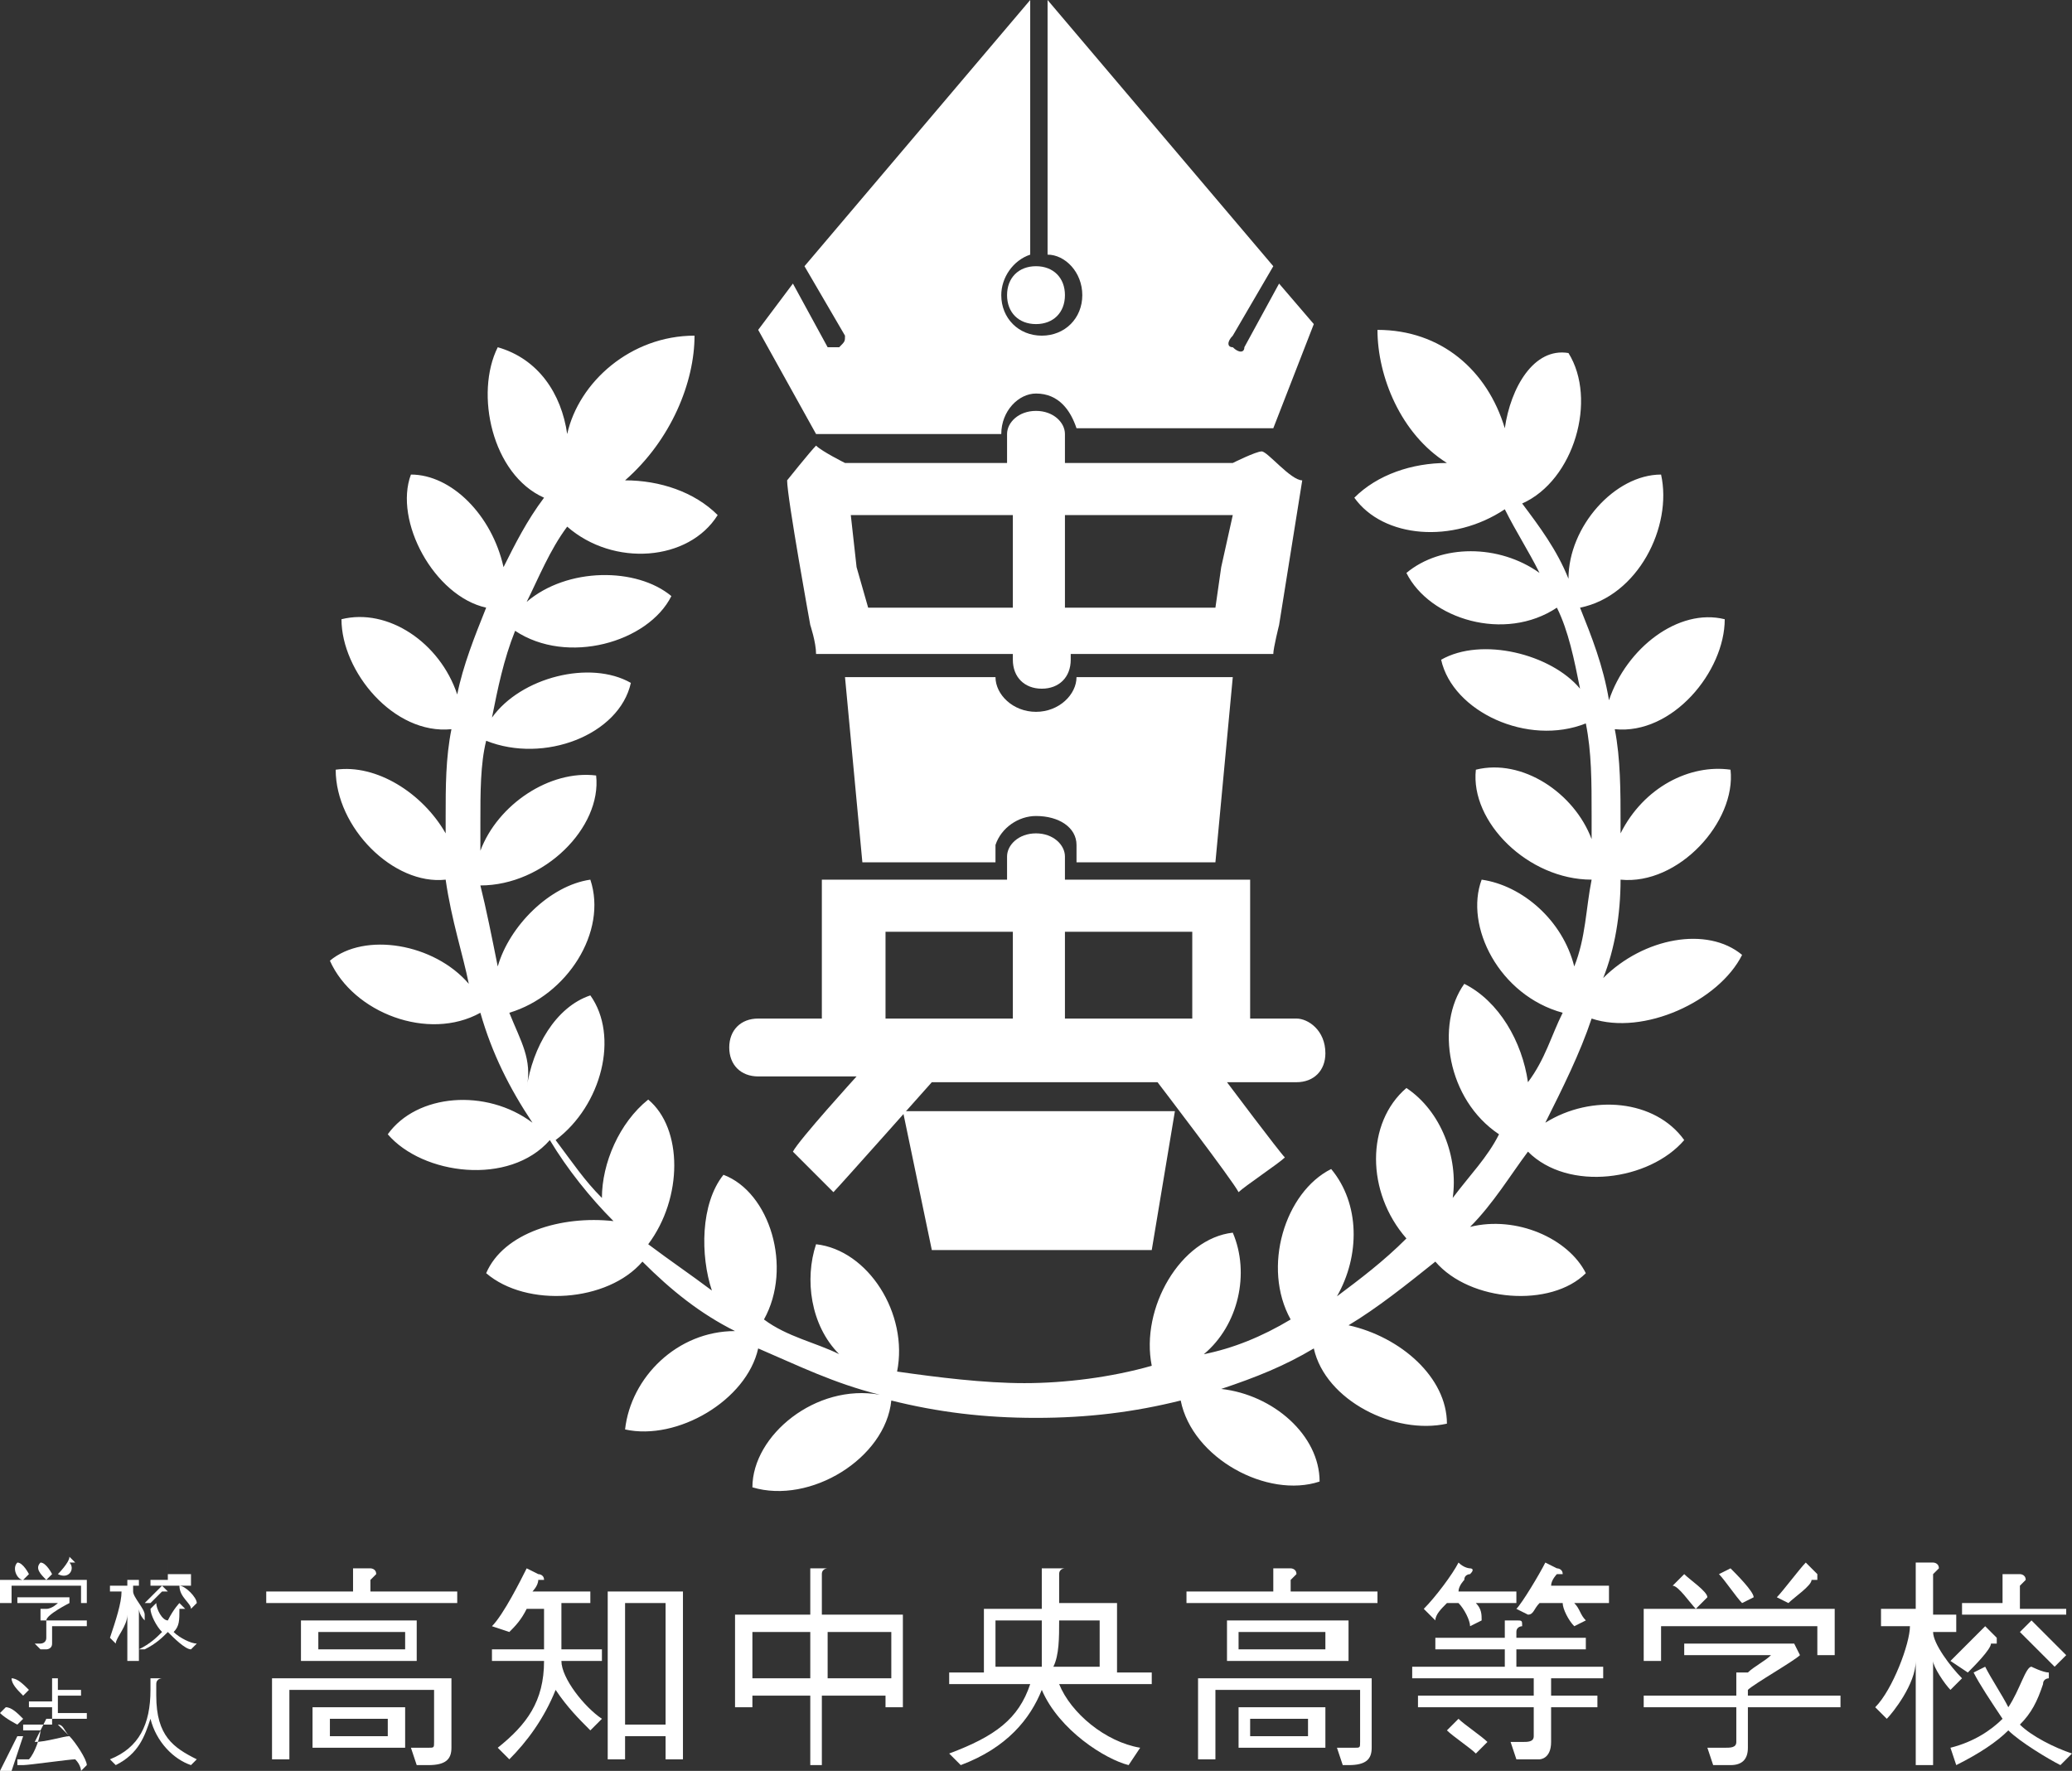 <?xml version="1.0" encoding="utf-8"?>
<!-- Generator: Adobe Illustrator 23.1.1, SVG Export Plug-In . SVG Version: 6.00 Build 0)  -->
<svg version="1.1" id="レイヤー_1" xmlns="http://www.w3.org/2000/svg" xmlns:xlink="http://www.w3.org/1999/xlink" x="0px"
	 y="0px" width="35.8px" height="30.6px" viewBox="0 0 35.8 30.6" style="enable-background:new 0 0 35.8 30.6;"
	 xml:space="preserve">
<rect x="0" y="0" width="35.8" height="30.6" fill="#333333" stroke="none"/>
<style type="text/css">
	.st0{fill:#FFFFFF;}
</style>
<g>
	<g>
		<path class="st0" d="M30.1,16.5c-0.6-0.5-1.7-0.3-2.4,0.4c0.2-0.5,0.3-1.1,0.3-1.7c1,0.1,2-1,1.9-1.9c-0.7-0.1-1.5,0.3-1.9,1.1
			c0-0.1,0-0.1,0-0.2c0-0.5,0-1.1-0.1-1.6c1,0.1,1.9-1,1.9-1.9c-0.8-0.2-1.7,0.5-2,1.4c-0.1-0.6-0.3-1.1-0.5-1.6
			c1-0.2,1.6-1.4,1.4-2.3c-0.8,0-1.6,0.9-1.6,1.8c-0.2-0.5-0.5-0.9-0.8-1.3c0.9-0.4,1.3-1.8,0.8-2.6C26.5,6,26.1,6.7,26,7.4
			c-0.3-1-1.1-1.7-2.2-1.7c0,0.8,0.4,1.8,1.2,2.3c-0.6,0-1.2,0.2-1.6,0.6c0.5,0.7,1.7,0.8,2.6,0.2c0.2,0.4,0.4,0.7,0.6,1.1
			c-0.7-0.5-1.7-0.5-2.3,0c0.4,0.8,1.7,1.2,2.6,0.6c0.2,0.4,0.3,0.9,0.4,1.4c-0.5-0.6-1.7-0.9-2.4-0.5c0.2,0.9,1.5,1.5,2.5,1.1
			c0.1,0.5,0.1,1,0.1,1.6c0,0.1,0,0.2,0,0.4c-0.3-0.8-1.2-1.4-2-1.2c-0.1,0.9,0.9,1.9,2,1.9c-0.1,0.5-0.1,1-0.3,1.5
			c-0.2-0.8-0.9-1.4-1.6-1.5c-0.3,0.8,0.3,2,1.4,2.3c-0.2,0.4-0.3,0.8-0.6,1.2c-0.1-0.7-0.5-1.4-1.1-1.7c-0.5,0.7-0.3,2,0.6,2.6
			c-0.2,0.4-0.5,0.7-0.8,1.1c0.1-0.7-0.2-1.5-0.8-1.9c-0.7,0.6-0.7,1.8,0,2.6c-0.4,0.4-0.8,0.7-1.2,1c0.4-0.7,0.4-1.6-0.1-2.2
			c-0.8,0.4-1.2,1.7-0.7,2.6c-0.5,0.3-1,0.5-1.5,0.6c0.6-0.5,0.8-1.4,0.5-2.1c-0.9,0.1-1.6,1.3-1.4,2.3c-0.7,0.2-1.5,0.3-2.2,0.3
			c-0.7,0-1.5-0.1-2.2-0.2c0.2-1-0.5-2.1-1.4-2.2c-0.2,0.6-0.1,1.4,0.4,1.9c-0.4-0.2-0.9-0.3-1.3-0.6c0.5-0.9,0.1-2.2-0.7-2.5
			c-0.4,0.5-0.4,1.4-0.2,2c-0.4-0.3-0.7-0.5-1.1-0.8c0.6-0.8,0.6-2,0-2.5c-0.5,0.4-0.8,1.1-0.8,1.7c-0.3-0.3-0.5-0.6-0.8-1
			c0.8-0.6,1.1-1.8,0.6-2.5c-0.6,0.2-1,0.9-1.1,1.6C9.2,18.3,9,18,8.8,17.5c1-0.3,1.7-1.4,1.4-2.3c-0.7,0.1-1.4,0.8-1.6,1.5
			c-0.1-0.5-0.2-1-0.3-1.4c1.1,0,2.1-1,2-1.9c-0.8-0.1-1.7,0.5-2,1.3c0-0.2,0-0.4,0-0.5c0-0.5,0-1,0.1-1.4c1,0.4,2.3-0.1,2.5-1
			c-0.7-0.4-1.9-0.1-2.4,0.6c0.1-0.5,0.2-1,0.4-1.5c0.9,0.6,2.3,0.2,2.7-0.6c-0.6-0.5-1.8-0.5-2.5,0.1c0.2-0.4,0.4-0.9,0.7-1.3
			c0.8,0.7,2.1,0.6,2.6-0.2c-0.4-0.4-1-0.6-1.6-0.6C11.6,7.6,12,6.6,12,5.8c-1.1,0-2,0.8-2.2,1.7C9.7,6.8,9.3,6.2,8.6,6
			C8.2,6.8,8.5,8.2,9.4,8.6C9.1,9,8.9,9.4,8.7,9.8C8.5,8.9,7.8,8.2,7.1,8.2C6.8,9,7.5,10.3,8.4,10.5C8.2,11,8,11.5,7.9,12
			c-0.3-0.9-1.2-1.5-2-1.3c0,0.9,0.9,2,1.9,1.9c-0.1,0.5-0.1,1-0.1,1.5c0,0.1,0,0.2,0,0.3c-0.4-0.7-1.2-1.2-1.9-1.1c0,1,1,2,1.9,1.9
			C7.8,15.9,8,16.5,8.1,17c-0.6-0.7-1.8-0.9-2.4-0.4c0.4,0.9,1.7,1.4,2.6,0.9c0.2,0.7,0.5,1.3,0.9,1.9c-0.8-0.6-2-0.5-2.5,0.2
			c0.6,0.7,2.1,0.9,2.8,0.1c0.3,0.5,0.7,1,1.1,1.4C9.7,21,8.7,21.3,8.4,22c0.7,0.6,2.1,0.5,2.7-0.2c0.5,0.5,1,0.9,1.6,1.2
			c-1,0-1.8,0.8-1.9,1.7c0.9,0.2,2.1-0.5,2.3-1.4c0.7,0.3,1.3,0.6,2.1,0.8c-1.1-0.2-2.2,0.7-2.2,1.6c1,0.3,2.3-0.5,2.4-1.5
			c0.8,0.2,1.6,0.3,2.5,0.3c0.9,0,1.7-0.1,2.5-0.3c0.2,1,1.5,1.7,2.4,1.4c0-0.8-0.8-1.5-1.7-1.6c0.6-0.2,1.1-0.4,1.6-0.7
			c0.2,0.9,1.4,1.5,2.3,1.3c0-0.8-0.8-1.5-1.7-1.7c0.5-0.3,1-0.7,1.5-1.1c0.6,0.7,2,0.8,2.6,0.2c-0.3-0.6-1.2-1-2-0.8
			c0.4-0.4,0.7-0.9,1-1.3c0.7,0.7,2.1,0.5,2.7-0.2c-0.5-0.7-1.6-0.8-2.4-0.3c0.3-0.6,0.6-1.2,0.8-1.8C28.4,17.9,29.7,17.3,30.1,16.5
			z"/>
		<polygon class="st0" points="15.6,19.2 20.3,19.2 19.9,21.6 16.1,21.6 		"/>
		<path class="st0" d="M18.4,5.1c0,0.3-0.2,0.5-0.5,0.5c-0.3,0-0.5-0.2-0.5-0.5c0-0.3,0.2-0.5,0.5-0.5C18.2,4.6,18.4,4.8,18.4,5.1z"
			/>
		<g>
			<path class="st0" d="M17.9,14.1c0.4,0,0.7,0.2,0.7,0.5c0,0,0,0.2,0,0.3h2.4l0.3-3.2h-2.7c0,0,0,0,0,0c0,0.3-0.3,0.6-0.7,0.6
				c-0.4,0-0.7-0.3-0.7-0.6c0,0,0,0,0,0h-2.6l0.3,3.2h2.3c0-0.1,0-0.3,0-0.3C17.3,14.3,17.6,14.1,17.9,14.1z"/>
			<path class="st0" d="M22.4,17.6h-0.8v-2c0,0,0-0.3,0-0.4c-0.2,0-3.2,0-3.2,0v-0.2v-0.2c0-0.2-0.2-0.4-0.5-0.4
				c-0.3,0-0.5,0.2-0.5,0.4v0.2v0.2h-0.1c0,0-2.9,0-3.1,0c0,0.1,0,0.4,0,0.4v2h-1.1c-0.3,0-0.5,0.2-0.5,0.5c0,0.3,0.2,0.5,0.5,0.5
				h1.7c0,0-1,1.1-1.1,1.3c0.1,0.1,0.6,0.6,0.7,0.7c0.1-0.1,1.7-1.9,1.7-1.9H20c0,0,1.3,1.7,1.4,1.9c0.1-0.1,0.7-0.5,0.8-0.6
				c-0.1-0.1-1-1.3-1-1.3h1.2c0.3,0,0.5-0.2,0.5-0.5C22.9,17.8,22.6,17.6,22.4,17.6z M15.3,17.6v-1.5h2.1h0.1v1.5H15.3z M20.6,17.6
				h-2.2v-1.5h2.1h0.1V17.6z"/>
			<path class="st0" d="M17.9,6.8c0.4,0,0.6,0.3,0.7,0.6H22l0.7-1.8l-0.6-0.7l-0.6,1.1c0,0.1-0.1,0.1-0.2,0c-0.1,0-0.1-0.1,0-0.2
				L22,4.6L18.1,0v4.4c0.3,0,0.6,0.3,0.6,0.7c0,0.4-0.3,0.7-0.7,0.7c-0.4,0-0.7-0.3-0.7-0.7c0-0.3,0.2-0.6,0.5-0.7V0l-3.9,4.6
				l0.7,1.2c0,0.1,0,0.1-0.1,0.2c-0.1,0-0.1,0-0.2,0l-0.6-1.1l-0.6,0.8l1,1.8h3.2C17.3,7.1,17.6,6.8,17.9,6.8z"/>
			<path class="st0" d="M21.8,7.8C21.7,7.8,21.3,8,21.3,8h-2.9V7.5c0,0,0,0,0,0c0-0.2-0.2-0.4-0.5-0.4c-0.3,0-0.5,0.2-0.5,0.4
				c0,0,0,0,0,0V8h-2.8h0c0,0-0.4-0.2-0.5-0.3c-0.1,0.1-0.5,0.6-0.5,0.6c0,0.3,0.4,2.5,0.4,2.5s0.1,0.3,0.1,0.5c0.1,0,3.4,0,3.4,0
				v0.1v0c0,0.3,0.2,0.5,0.5,0.5c0.3,0,0.5-0.2,0.5-0.5v0v-0.1c0,0,3.3,0,3.5,0c0-0.1,0.1-0.5,0.1-0.5s0.4-2.5,0.4-2.5
				C22.3,8.3,21.9,7.8,21.8,7.8z M15,10.5L15,10.5l-0.2-0.7l-0.1-0.9h2.7h0.1v1.6H15z M21.1,9.8L21,10.5h-2.6V8.9h0.1h2.7h0.1
				L21.1,9.8z"/>
		</g>
	</g>
	<g>
		<g>
			<path class="st0" d="M6.1,27.1l0.3,0c0,0,0.1,0,0.1,0.1c0,0-0.1,0.1-0.1,0.1v0.2h1.5v0.2H4.6v-0.2h1.5V27.1z M4.7,29h3.1v1.2
				c0,0.2-0.1,0.3-0.4,0.3H7.2l-0.1-0.3c0,0,0.2,0,0.3,0c0.1,0,0.1,0,0.1-0.1v-0.9H5v1.2H4.7V29z M5.2,28.7V28h2v0.7H5.2z M5.4,30.2
				v-0.7H7v0.7H5.4z M7,28.2H5.5v0.3H7V28.2z M6.7,29.7h-1V30h1V29.7z"/>
			<path class="st0" d="M9.4,28.6c0-0.1,0-0.2,0-0.3c0-0.2,0-0.3,0-0.5H9.1C9,28,8.9,28.1,8.8,28.2l-0.3-0.1c0.2-0.2,0.5-0.8,0.6-1
				c0,0,0.2,0.1,0.2,0.1c0,0,0.1,0,0.1,0.1c0,0-0.1,0-0.1,0c0,0.1-0.1,0.2-0.1,0.2h1v0.2H9.7v0.5c0,0.1,0,0.2,0,0.3h0.7v0.2H9.7
				c0,0.3,0.4,0.8,0.7,1l-0.2,0.2c-0.2-0.2-0.4-0.4-0.6-0.7c-0.2,0.5-0.5,0.9-0.8,1.2l-0.2-0.2c0.5-0.4,0.8-0.8,0.8-1.5H8.5v-0.2
				H9.4z M10.8,30v0.4h-0.3v-2.9h1.3v2.9h-0.3V30H10.8z M11.5,27.7h-0.7v2.1h0.7V27.7z"/>
			<path class="st0" d="M14,27.1c0,0,0.2,0,0.2,0c0.1,0,0.1,0,0.1,0c0,0-0.1,0-0.1,0.1v0.7h1.4v1.6h-0.3v-0.2h-1.1v1.2H14v-1.2h-1
				v0.2h-0.3v-1.6H14V27.1z M14,28.2h-1V29h1V28.2z M15.4,28.2h-1.1V29h1.1V28.2z"/>
			<path class="st0" d="M19.3,27.8v1.1h0.6v0.2h-1.6c0.2,0.5,0.8,1,1.4,1.1l-0.2,0.3c-0.4-0.1-1.2-0.6-1.5-1.3
				c-0.2,0.5-0.6,1-1.4,1.3l-0.2-0.2c0.8-0.3,1.2-0.6,1.4-1.2h-1.4v-0.2H17v-1.1h1c0-0.2,0-0.4,0-0.7c0.2,0,0.2,0,0.3,0
				c0.1,0,0.1,0,0.1,0c0,0-0.1,0-0.1,0.1v0.5H19.3z M18,28.8C18,28.6,18,28.3,18,28h-0.8v0.8H18z M18.3,28c0,0.3,0,0.6-0.1,0.8h0.8
				V28H18.3z"/>
			<path class="st0" d="M22,27.1l0.3,0c0,0,0.1,0,0.1,0.1c0,0-0.1,0.1-0.1,0.1v0.2h1.5v0.2h-3.3v-0.2H22V27.1z M20.6,29h3.1v1.2
				c0,0.2-0.1,0.3-0.4,0.3h-0.1l-0.1-0.3c0,0,0.2,0,0.3,0c0.1,0,0.1,0,0.1-0.1v-0.9h-2.5v1.2h-0.3V29z M21.2,28.7V28h2.1v0.7H21.2z
				 M21.4,30.2v-0.7h1.5v0.7H21.4z M22.9,28.2h-1.5v0.3h1.5V28.2z M22.6,29.7h-1V30h1V29.7z"/>
			<path class="st0" d="M26,28c0.1,0,0.2,0,0.2,0c0.1,0,0.1,0,0.1,0.1c0,0-0.1,0-0.1,0.1v0.1h1.2v0.2h-1.2v0.3h1.5v0.2h-0.9v0.3h0.8
				v0.2h-0.8v0.6c0,0.3-0.2,0.3-0.2,0.3c-0.1,0-0.3,0-0.4,0l-0.1-0.3c0,0,0.1,0,0.2,0c0.1,0,0.2,0,0.2-0.1v-0.5h-2v-0.2h2v-0.3h-2.1
				v-0.2H26v-0.3h-1.2v-0.2H26V28z M25,27.7c-0.1,0.1-0.2,0.2-0.2,0.3l-0.2-0.2c0.2-0.2,0.5-0.6,0.6-0.8c0.1,0.1,0.2,0.1,0.2,0.1
				c0,0,0.1,0,0,0.1c0,0-0.1,0-0.1,0.1c0,0-0.1,0.1-0.1,0.2h1v0.2h-0.7c0.1,0.1,0.1,0.2,0.1,0.3l-0.2,0.1c0-0.1-0.1-0.3-0.2-0.4H25z
				 M25.2,29.7c0.1,0.1,0.4,0.3,0.5,0.4l-0.2,0.2c-0.1-0.1-0.4-0.3-0.5-0.4L25.2,29.7z M27.8,27.5v0.2h-0.6c0.1,0.1,0.1,0.2,0.2,0.3
				l-0.2,0.1c-0.1-0.1-0.2-0.3-0.2-0.4h-0.4c-0.1,0.1-0.1,0.2-0.2,0.2l-0.2-0.1c0.1-0.1,0.4-0.6,0.5-0.8c0.2,0.1,0.2,0.1,0.2,0.1
				c0,0,0.1,0,0.1,0.1c0,0-0.1,0-0.1,0c0,0-0.1,0.1-0.1,0.2H27.8z"/>
			<path class="st0" d="M28.4,29.5v-0.2H30v-0.4c0.1,0,0.2,0,0.2,0c0.1-0.1,0.3-0.2,0.4-0.3h-1.5v-0.2h1.9l0.1,0.2
				c-0.1,0.1-0.8,0.5-0.9,0.6v0.1h1.6v0.2h-1.6v0.7c0,0.2-0.1,0.3-0.3,0.3c-0.1,0-0.2,0-0.3,0l-0.1-0.3c0.1,0,0.2,0,0.3,0
				c0.1,0,0.2,0,0.2-0.1v-0.6H28.4z M28.5,27.8h3.2v0.8h-0.3v-0.5h-2.7v0.6h-0.3V27.8z M29.1,27.2c0.1,0.1,0.4,0.3,0.4,0.4l-0.2,0.2
				c-0.1-0.1-0.3-0.4-0.4-0.4L29.1,27.2z M29.9,27.1c0.1,0.1,0.4,0.4,0.4,0.5l-0.2,0.1c-0.1-0.1-0.3-0.4-0.4-0.5L29.9,27.1z
				 M30.7,27.6c0.1-0.1,0.4-0.5,0.5-0.6c0,0,0.2,0.2,0.2,0.2c0,0,0,0.1,0,0.1c0,0-0.1,0-0.1,0c0,0.1-0.3,0.3-0.4,0.4L30.7,27.6z"/>
			<path class="st0" d="M33.4,28.2c0,0.2,0.3,0.6,0.5,0.8l-0.2,0.2c-0.1-0.1-0.3-0.4-0.3-0.5h0v1.8h-0.3v-1.8h0c0,0.4-0.4,0.9-0.5,1
				l-0.2-0.2c0.3-0.3,0.6-1.1,0.6-1.4h-0.5v-0.3h0.6v-0.8c0.1,0,0.3,0,0.3,0c0,0,0.1,0,0.1,0.1c0,0-0.1,0.1-0.1,0.1v0.7h0.4v0.3
				H33.4z M33.7,30.2c0.4-0.1,0.7-0.3,0.9-0.5c-0.2-0.3-0.4-0.6-0.5-0.8l0.2-0.1c0.1,0.2,0.3,0.5,0.4,0.7c0.2-0.3,0.3-0.7,0.4-0.7
				c0,0,0.2,0.1,0.3,0.1c0,0,0,0,0,0.1c0,0-0.1,0-0.1,0.1c-0.1,0.3-0.2,0.5-0.4,0.7c0.2,0.2,0.6,0.4,0.9,0.5l-0.2,0.2
				c-0.2-0.1-0.7-0.4-0.9-0.6c-0.2,0.2-0.5,0.4-0.9,0.6L33.7,30.2z M33.7,28.7c0.2-0.2,0.5-0.5,0.6-0.6c0,0,0.2,0.2,0.2,0.2
				c0,0,0,0.1,0,0.1c0,0-0.1,0-0.1,0c0,0.1-0.3,0.4-0.4,0.5L33.7,28.7z M35.7,27.9h-1.8v-0.2h0.7v-0.5c0.1,0,0.3,0,0.3,0
				c0,0,0.1,0,0.1,0.1c0,0-0.1,0.1-0.1,0.1v0.4h0.8V27.9z M35.1,28c0.1,0.1,0.5,0.5,0.6,0.6l-0.2,0.2c-0.1-0.1-0.5-0.5-0.6-0.6
				L35.1,28z"/>
		</g>
		<g>
			<g>
				<path class="st0" d="M0,28.1V28h0.7v-0.2c0,0,0.1,0,0.1,0c0.1,0,0.2-0.1,0.2-0.1H0.3v-0.1h0.9l0,0.1c0,0-0.4,0.2-0.4,0.3v0h0.7
					v0.1H0.9v0.3c0,0.1-0.1,0.1-0.1,0.1c0,0-0.1,0-0.1,0l-0.1-0.1c0.1,0,0.1,0,0.1,0c0,0,0.1,0,0.1-0.1v-0.3H0z M0,27.3h1.5v0.4H1.4
					v-0.3H0.2v0.3H0V27.3z M0.3,27c0.1,0,0.2,0.2,0.2,0.2l-0.1,0.1C0.3,27.3,0.2,27.1,0.3,27L0.3,27z M0.7,27c0.1,0,0.2,0.2,0.2,0.2
					l-0.1,0.1C0.7,27.2,0.6,27.1,0.7,27L0.7,27z M1,27.2c0,0,0.2-0.2,0.2-0.3c0,0,0.1,0.1,0.1,0.1c0,0,0,0,0,0c0,0,0,0-0.1,0
					C1.3,27.1,1.2,27.3,1,27.2L1,27.2z"/>
				<path class="st0" d="M2.3,27.5c0,0.1,0.2,0.3,0.2,0.4L2.5,28c-0.1-0.1-0.1-0.2-0.1-0.2h0v0.9H2.2v-0.8h0c0,0.2-0.2,0.4-0.2,0.5
					l-0.1-0.1C2,28,2.1,27.7,2.1,27.5H1.9v-0.1h0.3V27c0,0,0.1,0,0.1,0c0,0,0,0,0,0c0,0-0.1,0-0.1,0v0.3h0.2v0.1H2.3z M2.4,28.5
					c0.2-0.1,0.3-0.2,0.4-0.3c-0.1-0.1-0.2-0.3-0.2-0.4l0.1-0.1c0,0.1,0.1,0.3,0.2,0.3c0.1-0.2,0.2-0.3,0.2-0.3c0,0,0.1,0.1,0.1,0.1
					c0,0,0,0,0,0c0,0-0.1,0-0.1,0C3.1,28,3.1,28.1,3,28.2c0.1,0.1,0.3,0.2,0.4,0.2l-0.1,0.1c-0.1,0-0.3-0.2-0.4-0.3
					c-0.1,0.1-0.2,0.2-0.4,0.3L2.4,28.5z M2.5,27.7c0.1-0.1,0.2-0.2,0.3-0.3c0,0,0.1,0.1,0.1,0.1c0,0,0,0,0,0c0,0-0.1,0-0.1,0
					c0,0-0.2,0.2-0.2,0.2L2.5,27.7z M3.4,27.4H2.6v-0.1h0.3V27c0,0,0.1,0,0.1,0c0,0,0,0,0,0c0,0-0.1,0-0.1,0v0.2h0.4V27.4z
					 M3.1,27.4c0.1,0,0.3,0.2,0.3,0.3l-0.1,0.1C3.3,27.7,3.1,27.6,3.1,27.4L3.1,27.4z"/>
			</g>
			<g>
				<path class="st0" d="M0.1,29.5c0.1,0,0.2,0.1,0.3,0.2l-0.1,0.1c0,0-0.2-0.1-0.3-0.2L0.1,29.5z M0.4,30l-0.2,0.6c0,0,0,0.1,0,0.1
					c0,0,0,0-0.1,0l-0.1-0.1c0.1-0.2,0.2-0.4,0.3-0.6L0.4,30z M0.2,29c0.1,0,0.2,0.1,0.3,0.2l-0.1,0.1C0.3,29.2,0.2,29.1,0.2,29
					L0.2,29z M1.4,30.6c0,0,0-0.1-0.1-0.2c-0.1,0-0.8,0.1-0.9,0.1c0,0,0,0-0.1,0c0,0,0,0,0,0l0-0.1l0.2,0c0.1-0.1,0.2-0.4,0.2-0.5
					H0.4v-0.1h0.5v-0.3H0.5v-0.1h0.4V29L1,29c0,0,0,0,0,0c0,0,0,0,0,0v0.2h0.4v0.1H1v0.3h0.5v0.1H0.9v0l0,0c0,0,0,0,0,0
					c0,0,0,0-0.1,0l-0.2,0.4c0.2,0,0.5-0.1,0.6-0.1c-0.1-0.1-0.1-0.2-0.2-0.2L1.2,30c0.1,0.1,0.3,0.4,0.3,0.5L1.4,30.6z"/>
				<path class="st0" d="M2.6,29c0.1,0,0.1,0,0.2,0c0,0,0,0,0,0c0,0-0.1,0-0.1,0.1c0,0,0,0.2,0,0.2c0,0.7,0.3,0.9,0.7,1.1l-0.1,0.1
					c-0.3-0.1-0.6-0.4-0.7-0.8h0c-0.1,0.3-0.2,0.6-0.6,0.8l-0.1-0.1c0.5-0.2,0.7-0.6,0.7-1.2V29z"/>
			</g>
		</g>
	</g>
</g>
</svg>

